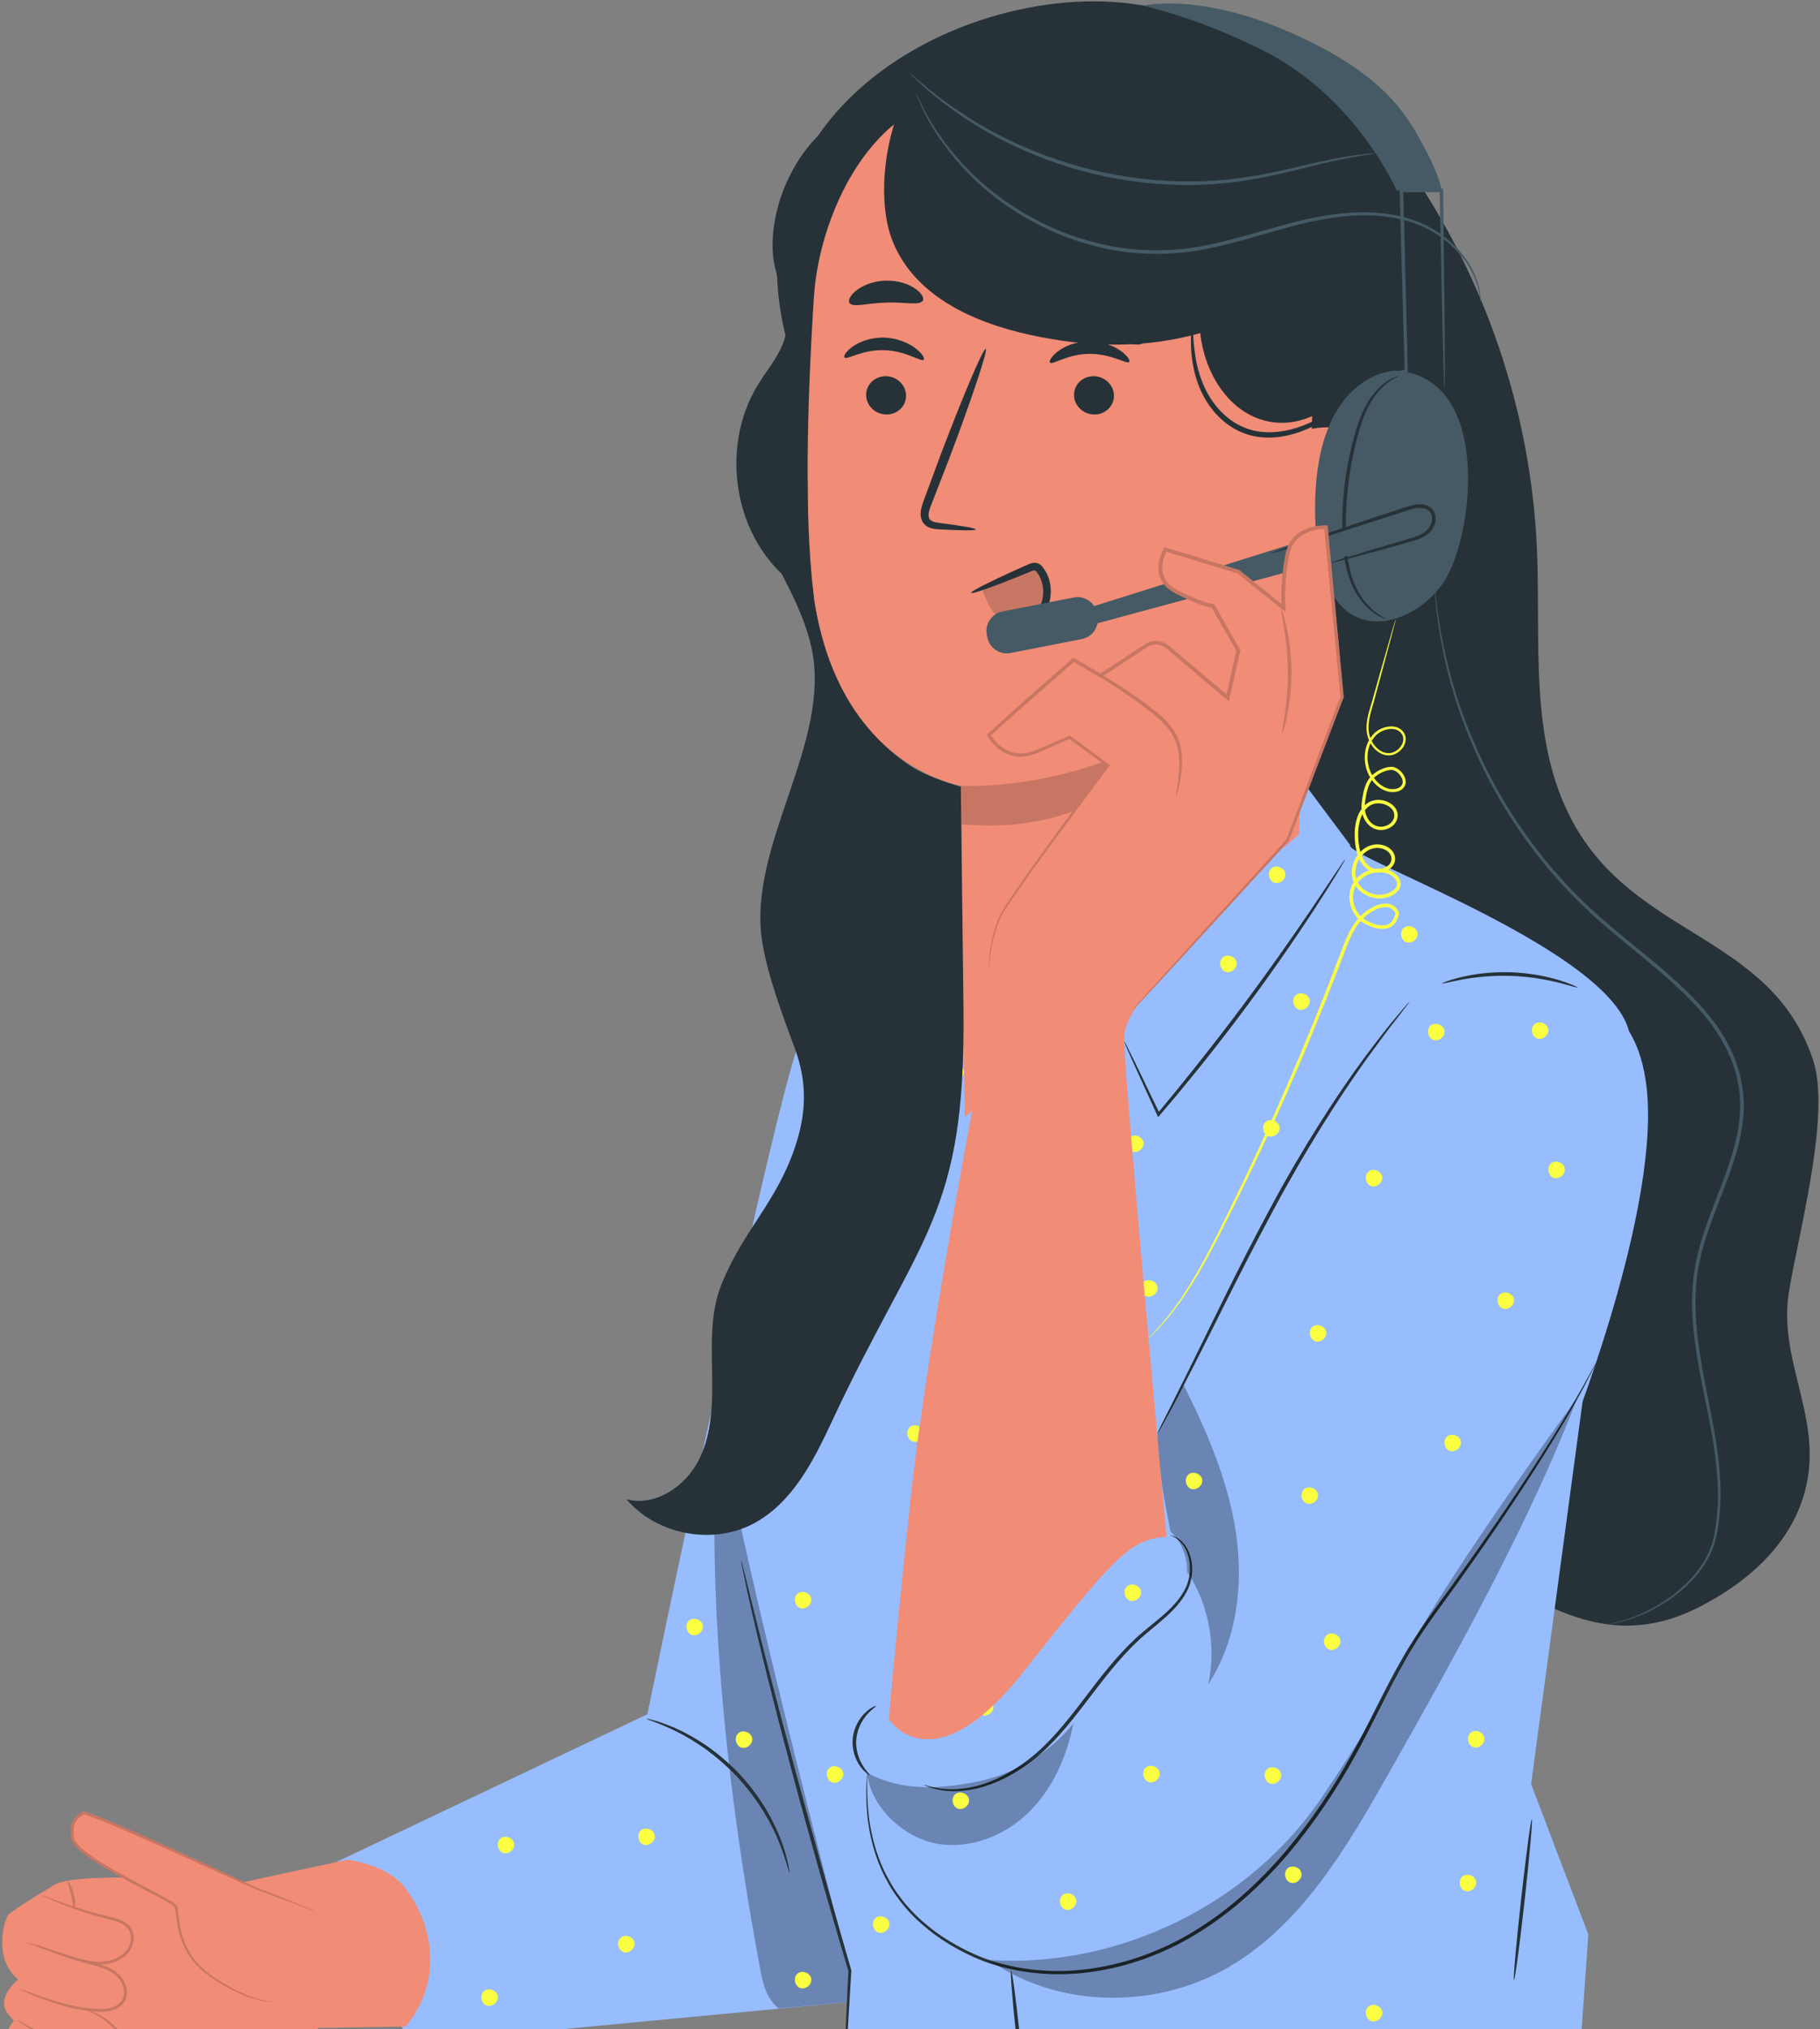<?xml version="1.0" encoding="UTF-8"?> <svg xmlns="http://www.w3.org/2000/svg" width="367" height="409" viewBox="0 0 367 409" fill="none"><rect x="0" y="0" width="367" height="409" fill="#808080" stroke="none"/> <path d="M283.558 33.086C299.447 55.736 308.71 82.977 309.919 110.618C310.734 129.252 308.226 149.112 317.07 165.535C329.757 189.096 357.21 188.296 365.615 213.701C369.27 224.75 362.531 249.067 360.714 260.563C358.649 273.63 366.641 284.602 364.577 297.667C362.684 309.645 353.721 318.193 342.954 323.771C333.376 328.732 324.519 328.864 314.553 324.737C295.564 316.877 279.76 308.579 266.231 293.109C247.236 271.391 241.499 241.318 238.254 212.648C231.099 149.441 232.549 85.265 242.554 22.446" fill="#263238"></path> <path d="M324.168 327.408C324.168 327.408 324.374 327.343 324.78 327.255C325.185 327.159 325.797 327.065 326.575 326.829C328.137 326.416 330.429 325.671 333.136 324.206C335.826 322.751 339.011 320.608 341.802 317.257C343.181 315.587 344.443 313.586 345.19 311.249C345.903 308.909 346.225 306.279 346.374 303.55C346.644 298.058 345.806 292.048 344.558 285.697C343.336 279.341 341.679 272.554 341.279 265.209C341.089 261.549 341.247 257.744 342.072 253.975C342.853 250.196 344.217 246.506 345.634 242.796C347.059 239.087 348.561 235.339 349.648 231.413C350.676 227.494 351.308 223.335 350.619 219.225C350.022 215.112 348.335 211.263 346.074 207.9C343.815 204.518 341.009 201.601 338.128 198.898C332.339 193.495 326.075 189.034 320.722 184.024C309.923 174.078 302.65 162.76 298.054 152.728C295.763 147.694 294.005 142.992 292.835 138.755C292.163 136.661 291.779 134.648 291.298 132.829C290.938 130.986 290.609 129.3 290.312 127.78C289.866 124.72 289.541 122.344 289.453 120.717C289.393 119.932 289.345 119.322 289.31 118.873C289.282 118.457 289.286 118.243 289.286 118.243C289.286 118.243 289.332 118.453 289.384 118.866C289.436 119.312 289.507 119.921 289.599 120.702C289.734 122.321 290.104 124.686 290.592 127.729C290.907 129.241 291.256 130.917 291.639 132.75C292.139 134.557 292.539 136.558 293.229 138.637C294.431 142.844 296.215 147.513 298.524 152.508C303.156 162.463 310.43 173.678 321.179 183.527C326.501 188.487 332.776 192.938 338.617 198.373C341.523 201.094 344.369 204.043 346.678 207.492C348.988 210.921 350.728 214.88 351.343 219.117C352.051 223.354 351.398 227.626 350.351 231.601C349.246 235.584 347.731 239.352 346.305 243.051C344.886 246.751 343.529 250.407 342.757 254.118C341.941 257.817 341.775 261.555 341.955 265.174C342.329 272.435 343.955 279.205 345.155 285.581C346.381 291.953 347.198 298.017 346.892 303.574C346.721 306.345 346.386 308.975 345.634 311.392C344.845 313.796 343.537 315.828 342.119 317.516C339.248 320.901 336.006 323.024 333.271 324.456C330.519 325.893 328.196 326.599 326.613 326.969C325.025 327.349 324.168 327.408 324.168 327.408Z" fill="#455A64"></path> <path d="M63.306 377.473L130.542 345.538C130.542 345.538 156.729 218.395 161.679 208.847C166.63 199.298 187.327 191.049 187.327 191.049L183.859 363.215L177.717 402.929L82.892 411.913L63.306 377.473Z" fill="#97BDFF"></path> <path d="M5.919 407.592C5.548 407.578 3.677 408.75 5.245 411.7C6.813 414.653 18.195 424.415 21.545 421.015C24.897 417.614 19.779 413.464 19.779 413.464L5.919 407.592Z" fill="#FFBE9D"></path> <path d="M20.264 413.597C20.264 413.597 34.011 415.331 39.306 417.344C45.056 419.528 52.057 418.04 56.769 414.846C61.481 411.653 64.228 408.768 64.228 408.768L81.769 408.492C81.769 408.492 90.189 399.764 85.19 386.758C84.319 384.49 83.377 382.695 81.172 379.912C79.088 377.659 75.799 375.832 70.113 374.85L49.275 379.35C49.275 379.35 16.989 377.043 11.252 379.757C11.252 379.757 4.039 384.036 1.805 385.829C0.965 386.504 -1.592 394.72 3.659 398.991C3.659 398.991 -0.913 402.627 1.565 405.887L2.751 407.335C2.751 407.335 -0.323 411.314 1.255 413.045C2.833 414.777 16.647 422.874 21.588 420.943C26.528 419.013 22.439 414.435 20.264 413.597Z" fill="#F18C76"></path> <path d="M7.114 391.892C7.131 391.854 7.733 392.086 8.822 392.501C9.911 392.916 11.491 393.504 13.474 394.135C14.464 394.45 15.557 394.772 16.74 395.083C17.917 395.406 19.204 395.658 20.538 396.091C21.857 396.529 23.28 397.15 24.324 398.375C25.313 399.554 25.985 401.315 25.335 402.986C25.019 403.805 24.355 404.43 23.63 404.818C22.893 405.199 22.102 405.379 21.334 405.458C19.786 405.606 18.33 405.409 16.953 405.227C14.198 404.807 11.798 404.069 9.828 403.371C7.854 402.673 6.297 402.013 5.223 401.555C4.151 401.093 3.568 400.814 3.582 400.777C3.597 400.74 4.208 400.948 5.305 401.348C6.404 401.741 7.98 402.342 9.958 402.987C11.933 403.631 14.32 404.321 17.028 404.705C18.379 404.871 19.826 405.048 21.274 404.901C21.995 404.824 22.718 404.65 23.363 404.317C23.992 403.975 24.544 403.449 24.804 402.771C25.352 401.404 24.79 399.808 23.894 398.739C22.979 397.647 21.641 397.028 20.371 396.597C19.085 396.164 17.797 395.89 16.614 395.546C15.428 395.212 14.335 394.865 13.346 394.523C11.368 393.839 9.803 393.189 8.737 392.71C7.67 392.229 7.099 391.927 7.114 391.892Z" fill="#C87664"></path> <path d="M8.351 381.952C8.368 381.914 8.968 382.148 10.05 382.569C11.133 382.985 12.7 383.587 14.668 384.243C16.633 384.9 18.998 385.61 21.66 386.248C22.973 386.584 24.489 386.853 25.738 387.897C26.349 388.413 26.812 389.172 26.934 390.006C27.066 390.835 26.917 391.691 26.578 392.458C25.887 394.027 24.433 395.031 22.98 395.52C21.509 396.025 19.979 396.058 18.598 395.868C15.815 395.45 13.526 394.453 11.55 393.828C9.66 393.167 8.095 392.619 6.904 392.201C5.811 391.805 5.213 391.568 5.226 391.53C5.238 391.492 5.86 391.658 6.974 391.988C8.179 392.361 9.764 392.85 11.678 393.441C13.669 394.02 15.99 394.974 18.665 395.342C19.997 395.512 21.431 395.464 22.798 394.988C24.146 394.528 25.452 393.6 26.054 392.225C26.688 390.87 26.479 389.204 25.369 388.319C24.3 387.402 22.849 387.1 21.536 386.759C18.861 386.088 16.495 385.333 14.536 384.624C12.576 383.917 11.025 383.254 9.964 382.773C8.905 382.29 8.336 381.986 8.351 381.952Z" fill="#C87664"></path> <path d="M14.977 384.793C14.81 384.791 14.719 383.527 14.352 382.03C13.998 380.529 13.505 379.362 13.653 379.285C13.782 379.208 14.534 380.313 14.911 381.895C15.295 383.475 15.127 384.802 14.977 384.793Z" fill="#C87664"></path> <path d="M63.494 385.204L51.237 380.481C51.237 380.481 17.203 364.597 16.628 365.457C16.053 366.318 14.208 366.224 14.611 370.374C15.015 374.522 34.849 382.888 35.475 384.327C36.103 385.766 35.056 393.034 42.381 398.239C49.706 403.445 54.992 403.557 54.992 403.557" fill="#F18C76"></path> <path d="M54.992 403.557C54.992 403.567 54.893 403.574 54.701 403.567C54.509 403.559 54.223 403.538 53.853 403.484C53.112 403.381 52.025 403.159 50.67 402.721C49.315 402.285 47.698 401.618 45.92 400.653C44.16 399.666 42.16 398.494 40.277 396.74C38.391 395.005 36.848 392.503 36.099 389.574C35.705 388.12 35.566 386.538 35.374 384.998C35.35 384.802 35.307 384.628 35.254 384.472C35.213 384.365 35.087 384.267 34.933 384.144C34.629 383.915 34.283 383.707 33.938 383.499C33.242 383.089 32.516 382.696 31.779 382.301C28.827 380.729 25.686 379.139 22.516 377.318C20.932 376.407 19.339 375.44 17.791 374.337C17.023 373.777 16.263 373.186 15.572 372.487C15.224 372.142 14.907 371.748 14.638 371.304C14.52 371.066 14.4 370.828 14.355 370.539C14.295 370.263 14.309 370.039 14.282 369.785C14.243 368.807 14.275 367.756 14.807 366.825C15.068 366.36 15.504 366.011 15.889 365.74C16.082 365.603 16.255 365.474 16.359 365.334C16.395 365.299 16.331 365.347 16.476 365.216C16.635 365.12 16.663 365.152 16.716 365.141C16.836 365.132 16.874 365.153 16.955 365.159C17.086 365.184 17.209 365.212 17.327 365.246C19.171 365.813 20.858 366.556 22.551 367.251C25.915 368.669 29.128 370.102 32.185 371.475C38.297 374.228 43.77 376.768 48.358 378.919C49.507 379.446 50.593 379.996 51.631 380.436C52.69 380.852 53.692 381.246 54.629 381.616C56.489 382.353 58.096 382.989 59.427 383.517C60.707 384.036 61.718 384.444 62.45 384.741C62.768 384.875 63.025 384.984 63.232 385.073C63.407 385.151 63.496 385.195 63.491 385.204C63.487 385.214 63.393 385.188 63.211 385.127C62.998 385.053 62.735 384.962 62.41 384.848C61.667 384.577 60.643 384.201 59.344 383.725C58.002 383.222 56.381 382.615 54.506 381.913C53.562 381.557 52.554 381.176 51.488 380.774C50.421 380.337 49.346 379.807 48.187 379.289C43.558 377.197 38.064 374.714 31.968 371.958C28.907 370.599 25.691 369.179 22.333 367.771C20.654 367.084 18.934 366.336 17.177 365.798C17.067 365.767 16.961 365.743 16.86 365.724C16.825 365.721 16.747 365.705 16.75 365.712C16.742 365.693 16.751 365.754 16.733 365.667C16.695 365.561 16.74 365.576 16.71 365.527C16.702 365.511 16.688 365.497 16.671 365.487C17.056 365.747 16.768 365.572 16.85 365.635L16.815 365.679C16.635 365.918 16.413 366.068 16.224 366.205C15.839 366.479 15.512 366.745 15.301 367.119C14.871 367.862 14.812 368.828 14.857 369.759C14.886 370.262 14.908 370.647 15.14 371.024C15.368 371.399 15.654 371.761 15.983 372.086C16.633 372.744 17.374 373.324 18.125 373.874C19.643 374.958 21.223 375.921 22.797 376.83C25.945 378.649 29.076 380.246 32.03 381.835C32.768 382.235 33.495 382.632 34.203 383.054C34.556 383.268 34.905 383.478 35.244 383.736C35.398 383.861 35.614 384.015 35.724 384.28C35.801 384.502 35.848 384.715 35.872 384.914C36.062 386.521 36.183 388.023 36.558 389.454C37.269 392.305 38.735 394.733 40.557 396.445C42.367 398.169 44.347 399.369 46.073 400.368C47.819 401.351 49.409 402.041 50.74 402.506C52.071 402.974 53.142 403.228 53.87 403.368C54.234 403.44 54.516 403.479 54.704 403.507C54.896 403.535 54.994 403.547 54.992 403.557Z" fill="#C87664"></path> <path d="M17.459 405.157C17.468 405.125 17.945 405.217 18.762 405.537C19.574 405.855 20.729 406.42 21.97 407.392C22.584 407.886 23.234 408.451 23.825 409.191C24.388 409.917 24.963 410.895 24.814 412.056C24.667 413.225 23.667 414.148 22.546 414.508C21.387 414.898 20.132 414.714 18.98 414.396C14.42 413.007 10.45 411.332 7.696 409.866C6.32 409.135 5.244 408.476 4.522 407.99C3.799 407.505 3.421 407.206 3.442 407.176C3.466 407.14 3.883 407.377 4.639 407.8C5.392 408.226 6.491 408.827 7.879 409.505C10.649 410.864 14.631 412.474 19.131 413.843C20.238 414.151 21.384 414.304 22.368 413.974C23.353 413.662 24.166 412.895 24.29 411.98C24.43 411.063 23.965 410.173 23.447 409.481C22.914 408.78 22.29 408.203 21.714 407.706C19.339 405.747 17.402 405.266 17.459 405.157Z" fill="#C87664"></path> <g opacity="0.3"> <path d="M177.235 402.972C166.222 365.83 156.51 317.99 145.499 280.848C141.473 315.14 146.512 360.408 152.824 394.352C153.564 398.33 153.903 402.229 156.988 404.846L177.235 402.972Z" fill="black"></path> </g> <path d="M159.2 377.473C159.053 377.508 158.588 375.049 157.094 371.341C156.363 369.481 155.294 367.352 153.935 365.092C152.532 362.86 150.816 360.514 148.759 358.271C146.674 356.052 144.462 354.166 142.339 352.602C140.187 351.081 138.142 349.856 136.341 348.989C132.755 347.225 130.336 346.579 130.382 346.435C130.396 346.387 131 346.531 132.088 346.838C132.634 346.983 133.297 347.183 134.041 347.484C134.788 347.777 135.66 348.066 136.563 348.524C138.415 349.342 140.519 350.539 142.728 352.056C144.906 353.614 147.172 355.518 149.292 357.775C151.385 360.056 153.115 362.456 154.508 364.744C155.857 367.059 156.894 369.246 157.572 371.154C157.962 372.089 158.186 372.98 158.421 373.746C158.666 374.511 158.818 375.187 158.92 375.743C159.15 376.85 159.249 377.463 159.2 377.473Z" fill="#263238"></path> <path d="M180.201 189.317C180.201 189.317 144.981 267.99 144.981 282.434C144.981 296.878 171.37 397.234 171.37 397.234C171.119 401.216 170.094 421.219 170.094 421.219L318.035 421.727L320.288 389.926L308.74 359.62L320.277 273.95C320.277 273.95 328.042 224.209 328.733 210.299C329.597 192.891 270.636 172.717 272.243 170.307L262.062 156.679L203.728 204.041L192.204 170.753L178.394 183.805L180.201 189.317Z" fill="#97BDFF"></path> <path d="M277.081 210.244C261.071 237.337 231.764 286.71 231.764 286.71L179.251 346.584C179.251 346.584 175.816 377.012 182.687 386.336C189.558 395.661 201.337 402.041 201.337 402.041C201.337 402.041 215.201 402.041 232.808 387.318C250.414 372.596 299.001 311.739 299.001 311.739L315.687 291.618C315.687 291.618 335.576 242.744 331.864 217.869C330.432 208.278 326.351 204.289 320.9 199.891C307.21 188.845 286.03 195.101 277.081 210.244Z" fill="#97BDFF"></path> <path d="M321.853 274.633C321.864 274.638 321.782 274.826 321.611 275.188C321.42 275.577 321.162 276.107 320.833 276.783C320.137 278.179 319.068 280.219 317.608 282.798C314.71 287.97 310.207 295.275 304.313 304.081C301.364 308.482 298.063 313.255 294.445 318.327C290.861 323.429 286.691 328.625 283.299 334.734C279.818 340.787 276.828 347.515 273.109 354.19C269.392 360.86 265.005 367.486 259.764 373.679C254.51 379.853 248.569 385.239 242.074 389.315C235.602 393.423 228.542 396.081 221.594 397.245C214.644 398.446 207.796 398.055 201.749 396.405C198.712 395.607 195.91 394.384 193.357 393.001C190.795 391.63 188.465 390.06 186.443 388.32C184.4 386.61 182.642 384.749 181.228 382.806C179.758 380.902 178.681 378.891 177.78 376.98C176.055 373.104 175.33 369.492 174.957 366.553C174.658 363.595 174.642 361.286 174.717 359.728C174.761 358.976 174.794 358.389 174.82 357.956C174.846 357.556 174.867 357.353 174.88 357.353C174.892 357.355 174.897 357.559 174.894 357.959C174.887 358.392 174.877 358.979 174.864 359.731C174.836 361.286 174.899 363.585 175.238 366.518C175.652 369.432 176.413 373.001 178.15 376.81C179.058 378.689 180.135 380.661 181.598 382.525C183.005 384.429 184.751 386.25 186.774 387.924C188.776 389.626 191.085 391.162 193.624 392.504C196.153 393.857 198.91 395.046 201.907 395.819C207.87 397.419 214.622 397.783 221.48 396.58C228.339 395.41 235.296 392.777 241.691 388.707C248.109 384.668 253.991 379.331 259.206 373.202C264.408 367.056 268.778 360.468 272.483 353.839C276.19 347.205 279.195 340.48 282.715 334.398C286.152 328.251 290.362 323.039 293.952 317.973C297.588 312.922 300.91 308.169 303.884 303.791C309.828 295.031 314.391 287.776 317.36 282.657C318.856 280.103 319.963 278.088 320.702 276.716C321.059 276.053 321.338 275.536 321.542 275.155C321.737 274.804 321.842 274.627 321.853 274.633Z" fill="#263238"></path> <path d="M176.623 343.883C176.686 343.988 175.876 344.447 174.912 345.521C173.951 346.573 172.882 348.351 172.676 350.519C172.48 352.688 173.205 354.633 173.958 355.843C174.709 357.076 175.421 357.674 175.341 357.765C175.299 357.831 174.445 357.365 173.529 356.129C172.618 354.923 171.734 352.836 171.95 350.452C172.176 348.068 173.428 346.18 174.544 345.161C175.67 344.112 176.593 343.812 176.623 343.883Z" fill="#263238"></path> <path d="M186.281 359.778C186.29 359.755 186.573 359.822 187.103 359.968C187.369 360.036 187.69 360.146 188.08 360.235C188.487 360.309 188.94 360.392 189.439 360.485C191.483 360.818 194.553 360.779 198.099 359.679C201.624 358.55 205.571 356.379 209.247 353.126C212.929 349.874 216.239 345.536 219.697 341C223.142 336.452 226.621 332.171 230.463 328.966C232.367 327.366 234.239 325.949 235.795 324.425C237.352 322.914 238.6 321.276 239.299 319.598C240.615 316.146 239.731 312.906 238.491 311.33C237.196 309.699 235.893 309.538 235.959 309.439C235.965 309.416 236.246 309.488 236.775 309.673C237.273 309.912 238.026 310.318 238.712 311.152C240.084 312.761 241.103 316.112 239.78 319.783C239.068 321.582 237.797 323.284 236.22 324.853C234.645 326.431 232.77 327.878 230.898 329.476C227.142 332.659 223.722 336.893 220.277 341.441C216.819 345.975 213.472 350.338 209.692 353.629C205.924 356.912 201.873 359.081 198.25 360.169C194.604 361.231 191.456 361.188 189.391 360.762C188.889 360.644 188.435 360.539 188.025 360.443C187.635 360.329 187.317 360.196 187.057 360.105C186.537 359.914 186.271 359.802 186.281 359.778Z" fill="#263238"></path> <path d="M284.206 201.924C284.225 201.941 284.022 202.231 283.619 202.77C283.165 203.36 282.568 204.136 281.824 205.103C280.227 207.097 278.027 210.069 275.348 213.765C270.041 221.193 263.229 231.832 256.662 244.126C250.057 256.403 244.586 267.791 240.402 275.923C238.321 279.995 236.611 283.276 235.376 285.516C234.785 286.585 234.311 287.441 233.95 288.093C233.616 288.678 233.432 288.98 233.409 288.967C233.387 288.956 233.53 288.631 233.82 288.024C234.15 287.357 234.583 286.48 235.124 285.386C236.298 283.024 237.933 279.731 239.94 275.693C244.003 267.508 249.401 256.082 256.019 243.782C262.598 231.465 269.503 220.832 274.929 213.464C277.667 209.797 279.934 206.869 281.601 204.927C282.39 203.994 283.022 203.247 283.504 202.678C283.945 202.168 284.186 201.907 284.206 201.924Z" fill="#263238"></path> <g opacity="0.3"> <path d="M174.881 357.353C181.713 361.056 189.21 360.662 196.835 359.166C204.46 357.67 211.52 353.445 216.443 347.433C215.118 354.09 212.267 360.597 207.409 365.339C202.553 370.081 195.522 372.839 188.846 371.618C182.171 370.395 175.433 364.119 174.881 357.353Z" fill="black"></path> </g> <g opacity="0.3"> <path d="M239.477 316.923C243.773 323.504 245.307 331.828 243.638 339.508C249.424 330.648 250.783 319.434 249.226 308.969C247.669 298.504 243.419 288.635 238.681 279.174C238.681 279.174 233.457 287.993 233.409 288.967C233.157 294.059 235.032 303.649 236.015 308.653C238.645 311.131 239.889 314.995 239.2 318.543" fill="black"></path> </g> <g opacity="0.3"> <path d="M198.034 394.009C211.958 404.862 232.619 405.374 247.854 396.455C262.527 387.866 271.558 372.404 279.944 357.614C292.923 334.72 308.761 306.408 318.034 281.778C318.034 281.778 292.041 317.243 284.206 332.529C278.295 344.061 273.759 351.662 266.479 362.385C251.852 383.928 225.364 396.829 199.385 395.067" fill="black"></path> </g> <path d="M170.092 421.218C170.077 421.217 170.07 421.068 170.07 420.778C170.077 420.436 170.084 420.016 170.094 419.502C170.137 418.311 170.196 416.686 170.27 414.647C170.465 410.385 170.74 404.408 171.069 397.22L171.082 397.32C168.564 388.916 165.62 378.721 162.577 367.707C158.539 353.111 155.132 339.828 152.839 330.172C151.696 325.344 150.804 321.428 150.244 318.71C149.978 317.404 149.767 316.362 149.607 315.578C149.47 314.861 149.408 314.481 149.433 314.476C149.457 314.47 149.566 314.839 149.75 315.546C149.943 316.321 150.2 317.352 150.521 318.645C151.204 321.411 152.163 325.288 153.34 330.047C155.759 339.666 159.242 352.92 163.279 367.511C166.322 378.52 169.219 388.725 171.659 397.146L171.674 397.198L171.671 397.245C171.236 404.43 170.874 410.404 170.615 414.664C170.472 416.698 170.359 418.322 170.275 419.51C170.23 420.023 170.192 420.442 170.162 420.782C170.132 421.072 170.108 421.219 170.092 421.218Z" fill="#263238"></path> <path d="M318.097 199.051C318.055 199.163 316.584 198.641 314.153 198.039C311.725 197.432 308.31 196.823 304.496 196.704C300.681 196.594 297.236 196.999 294.776 197.459C292.313 197.914 290.815 198.347 290.778 198.232C290.763 198.185 291.123 198.029 291.789 197.788C292.453 197.539 293.436 197.249 294.669 196.955C297.132 196.359 300.635 195.863 304.517 195.974C308.398 196.096 311.865 196.799 314.287 197.54C315.501 197.909 316.466 198.258 317.113 198.545C317.765 198.826 318.115 199.003 318.097 199.051Z" fill="#263238"></path> <path d="M271.234 173.219C271.255 173.231 271.127 173.482 270.86 173.946C270.546 174.474 270.153 175.139 269.668 175.955C268.616 177.689 267.055 180.175 265.079 183.218C261.116 189.292 255.445 197.567 248.738 206.376C243.341 213.476 238.115 219.847 233.834 224.839L233.534 225.189L233.345 224.773C231.31 220.312 229.626 216.618 228.404 213.937C227.861 212.699 227.421 211.698 227.08 210.926C226.785 210.23 226.642 209.856 226.668 209.843C226.695 209.831 226.893 210.179 227.239 210.852C227.616 211.607 228.103 212.585 228.707 213.796C229.985 216.448 231.747 220.106 233.877 224.524L233.388 224.459C237.596 219.416 242.773 213.024 248.16 205.934C254.856 197.139 260.582 188.926 264.652 182.932C266.628 179.984 268.247 177.569 269.43 175.802C269.961 175.016 270.394 174.376 270.737 173.867C271.042 173.429 271.213 173.205 271.234 173.219Z" fill="#263238"></path> <path d="M305.291 399.139C305.091 399.117 305.732 391.845 306.724 382.898C307.716 373.948 308.683 366.712 308.883 366.735C309.084 366.757 308.442 374.027 307.449 382.978C306.458 391.925 305.491 399.162 305.291 399.139Z" fill="#263238"></path> <path d="M203.885 397.234C204.086 397.213 204.832 402.679 205.554 409.44C206.275 416.205 206.699 421.704 206.498 421.725C206.298 421.746 205.551 416.282 204.83 409.517C204.107 402.756 203.685 397.255 203.885 397.234Z" fill="#263238"></path> <path d="M278.718 237.208C278.534 236.049 276.93 235.413 276.001 236.129L275.907 236.208C275.033 236.989 275.365 238.682 276.469 239.076C277.574 239.468 278.901 238.365 278.718 237.208Z" fill="#FBFF42"></path> <path d="M264.108 201.599C263.925 200.44 262.321 199.804 261.392 200.52L261.298 200.599C260.424 201.381 260.756 203.073 261.86 203.467C262.965 203.859 264.292 202.758 264.108 201.599Z" fill="#FBFF42"></path> <path d="M230.582 230.271C230.398 229.113 228.794 228.476 227.865 229.192L227.771 229.271C226.897 230.053 227.229 231.745 228.333 232.139C229.437 232.533 230.765 231.43 230.582 230.271Z" fill="#FBFF42"></path> <path d="M194.338 215.874C194.155 214.715 192.55 214.079 191.621 214.795L191.528 214.873C190.653 215.655 190.985 217.347 192.089 217.741C193.193 218.135 194.522 217.031 194.338 215.874Z" fill="#FBFF42"></path> <path d="M187.925 201.68C187.742 200.522 186.138 199.886 185.209 200.602L185.115 200.68C184.24 201.462 184.573 203.154 185.677 203.548C186.782 203.942 188.11 202.839 187.925 201.68Z" fill="#FBFF42"></path> <path d="M190.709 185.28C190.526 184.122 188.922 183.486 187.993 184.202L187.899 184.28C187.025 185.062 187.357 186.754 188.461 187.148C189.566 187.54 190.894 186.438 190.709 185.28Z" fill="#FBFF42"></path> <path d="M170.639 207.838C170.455 206.68 168.851 206.044 167.922 206.76L167.828 206.838C166.954 207.62 167.286 209.312 168.39 209.706C169.494 210.098 170.822 208.996 170.639 207.838Z" fill="#FBFF42"></path> <path d="M217.133 214.343C216.949 213.185 215.345 212.548 214.416 213.264L214.322 213.343C213.448 214.125 213.78 215.817 214.884 216.211C215.989 216.603 217.318 215.501 217.133 214.343Z" fill="#FBFF42"></path> <path d="M177.769 243.579C177.585 242.42 175.981 241.784 175.052 242.5L174.958 242.578C174.084 243.36 174.416 245.053 175.52 245.446C176.625 245.839 177.952 244.736 177.769 243.579Z" fill="#FBFF42"></path> <path d="M141.736 327.674C141.552 326.515 139.948 325.879 139.019 326.595L138.925 326.673C138.051 327.455 138.383 329.148 139.487 329.541C140.592 329.934 141.919 328.831 141.736 327.674Z" fill="#FBFF42"></path> <path d="M154.592 279.173C154.408 278.015 152.804 277.379 151.875 278.094L151.781 278.173C150.907 278.955 151.239 280.647 152.343 281.041C153.449 281.433 154.775 280.331 154.592 279.173Z" fill="#FBFF42"></path> <path d="M249.359 194.007C249.176 192.848 247.571 192.212 246.642 192.928L246.549 193.006C245.674 193.788 246.006 195.481 247.11 195.874C248.216 196.268 249.543 195.165 249.359 194.007Z" fill="#FBFF42"></path> <path d="M294.588 290.582C294.404 289.424 292.8 288.788 291.871 289.504L291.777 289.582C290.903 290.364 291.235 292.056 292.339 292.45C293.443 292.842 294.772 291.74 294.588 290.582Z" fill="#FBFF42"></path> <path d="M312.211 207.472C312.027 206.314 310.423 205.678 309.494 206.394L309.4 206.472C308.526 207.254 308.858 208.946 309.962 209.34C311.068 209.734 312.394 208.631 312.211 207.472Z" fill="#FBFF42"></path> <path d="M305.291 261.899C305.107 260.741 303.503 260.105 302.574 260.821L302.48 260.899C301.606 261.681 301.938 263.373 303.042 263.767C304.148 264.159 305.476 263.057 305.291 261.899Z" fill="#FBFF42"></path> <path d="M265.772 301.198C265.588 300.04 263.984 299.404 263.055 300.12L262.961 300.198C262.087 300.98 262.419 302.672 263.523 303.066C264.627 303.458 265.955 302.357 265.772 301.198Z" fill="#FBFF42"></path> <path d="M267.435 268.485C267.251 267.326 265.647 266.69 264.718 267.406L264.624 267.484C263.75 268.266 264.082 269.959 265.186 270.352C266.29 270.745 267.618 269.643 267.435 268.485Z" fill="#FBFF42"></path> <path d="M291.279 207.757C291.095 206.598 289.491 205.962 288.562 206.678L288.468 206.756C287.594 207.538 287.926 209.231 289.03 209.624C290.135 210.017 291.462 208.914 291.279 207.757Z" fill="#FBFF42"></path> <path d="M259.181 176.06C258.997 174.901 257.393 174.265 256.464 174.981L256.37 175.059C255.496 175.841 255.828 177.534 256.932 177.927C258.038 178.32 259.364 177.217 259.181 176.06Z" fill="#FBFF42"></path> <path d="M258.017 227.155C257.833 225.996 256.229 225.36 255.3 226.076L255.206 226.155C254.332 226.936 254.664 228.629 255.768 229.023C256.872 229.416 258.2 228.314 258.017 227.155Z" fill="#FBFF42"></path> <path d="M217.039 383.027C216.855 381.868 215.251 381.232 214.322 381.948L214.228 382.026C213.354 382.808 213.686 384.501 214.79 384.894C215.895 385.288 217.224 384.186 217.039 383.027Z" fill="#FBFF42"></path> <path d="M170.035 357.395C169.851 356.237 168.247 355.6 167.318 356.316L167.224 356.395C166.35 357.177 166.682 358.869 167.786 359.263C168.892 359.657 170.22 358.554 170.035 357.395Z" fill="#FBFF42"></path> <path d="M132.029 369.959C131.845 368.8 130.241 368.164 129.312 368.88L129.218 368.959C128.344 369.74 128.676 371.433 129.78 371.827C130.885 372.219 132.212 371.116 132.029 369.959Z" fill="#FBFF42"></path> <path d="M127.961 391.604C127.778 390.446 126.174 389.81 125.245 390.526L125.151 390.604C124.276 391.386 124.609 393.078 125.713 393.472C126.818 393.866 128.145 392.763 127.961 391.604Z" fill="#FBFF42"></path> <path d="M163.595 398.856C163.412 397.698 161.808 397.062 160.879 397.778L160.785 397.856C159.91 398.638 160.242 400.33 161.347 400.724C162.451 401.116 163.779 400.014 163.595 398.856Z" fill="#FBFF42"></path> <path d="M151.679 350.38C151.496 349.221 149.891 348.585 148.962 349.301L148.868 349.379C147.994 350.161 148.326 351.854 149.43 352.248C150.536 352.641 151.864 351.539 151.679 350.38Z" fill="#FBFF42"></path> <path d="M195.399 362.698C195.215 361.54 193.611 360.903 192.682 361.619L192.588 361.698C191.714 362.48 192.046 364.172 193.15 364.566C194.254 364.96 195.582 363.856 195.399 362.698Z" fill="#FBFF42"></path> <path d="M299.322 350.299C299.139 349.14 297.534 348.504 296.606 349.22L296.512 349.298C295.637 350.08 295.969 351.773 297.073 352.166C298.178 352.56 299.506 351.458 299.322 350.299Z" fill="#FBFF42"></path> <path d="M262.445 377.616C262.262 376.457 260.658 375.821 259.729 376.537L259.635 376.615C258.761 377.397 259.093 379.09 260.197 379.483C261.302 379.877 262.629 378.773 262.445 377.616Z" fill="#FBFF42"></path> <path d="M278.734 405.51C278.551 404.352 276.947 403.715 276.018 404.431L275.924 404.51C275.05 405.292 275.382 406.984 276.486 407.378C277.591 407.772 278.918 406.669 278.734 405.51Z" fill="#FBFF42"></path> <path d="M233.409 259.429C233.226 258.27 231.621 257.634 230.692 258.35L230.599 258.429C229.724 259.211 230.056 260.903 231.16 261.297C232.266 261.691 233.593 260.588 233.409 259.429Z" fill="#FBFF42"></path> <path d="M270.292 330.641C270.108 329.483 268.504 328.847 267.575 329.562L267.481 329.641C266.607 330.423 266.939 332.115 268.043 332.509C269.148 332.903 270.475 331.8 270.292 330.641Z" fill="#FBFF42"></path> <path d="M258.33 357.617C258.147 356.458 256.543 355.822 255.614 356.538L255.52 356.616C254.645 357.398 254.978 359.091 256.082 359.484C257.187 359.877 258.515 358.774 258.33 357.617Z" fill="#FBFF42"></path> <path d="M297.659 379.28C297.476 378.122 295.871 377.485 294.942 378.201L294.849 378.28C293.974 379.062 294.306 380.754 295.41 381.148C296.514 381.542 297.843 380.439 297.659 379.28Z" fill="#FBFF42"></path> <path d="M190.044 410.558C189.86 409.399 188.256 408.763 187.327 409.479L187.233 409.558C186.359 410.34 186.691 412.032 187.795 412.426C188.901 412.819 190.227 411.717 190.044 410.558Z" fill="#FBFF42"></path> <path d="M100.37 402.376C100.186 401.217 98.582 400.581 97.653 401.297L97.559 401.376C96.685 402.157 97.017 403.85 98.121 404.244C99.226 404.637 100.555 403.533 100.37 402.376Z" fill="#FBFF42"></path> <path d="M179.338 387.648C179.155 386.489 177.55 385.853 176.621 386.569L176.528 386.647C175.653 387.429 175.985 389.122 177.089 389.515C178.195 389.909 179.523 388.806 179.338 387.648Z" fill="#FBFF42"></path> <path d="M103.696 371.624C103.512 370.465 101.908 369.829 100.979 370.545L100.885 370.623C100.011 371.405 100.343 373.097 101.447 373.491C102.552 373.884 103.879 372.781 103.696 371.624Z" fill="#FBFF42"></path> <path d="M230.083 320.768C229.899 319.609 228.295 318.973 227.366 319.689L227.272 319.767C226.398 320.549 226.73 322.242 227.834 322.635C228.94 323.029 230.267 321.927 230.083 320.768Z" fill="#FBFF42"></path> <path d="M203.633 243.579C203.45 242.42 201.845 241.784 200.916 242.5L200.823 242.578C199.948 243.36 200.28 245.053 201.384 245.446C202.49 245.839 203.817 244.736 203.633 243.579Z" fill="#FBFF42"></path> <path d="M197.024 310.517C196.841 309.359 195.236 308.723 194.307 309.438L194.213 309.517C193.339 310.299 193.671 311.991 194.775 312.385C195.881 312.779 197.209 311.676 197.024 310.517Z" fill="#FBFF42"></path> <path d="M186.262 288.683C186.079 287.524 184.474 286.888 183.545 287.604L183.452 287.682C182.577 288.464 182.909 290.157 184.013 290.55C185.119 290.944 186.447 289.842 186.262 288.683Z" fill="#FBFF42"></path> <path d="M233.853 357.314C233.67 356.155 232.065 355.519 231.137 356.235L231.043 356.314C230.168 357.095 230.5 358.788 231.604 359.182C232.71 359.575 234.037 358.473 233.853 357.314Z" fill="#FBFF42"></path> <path d="M200.307 343.848C200.123 342.689 198.519 342.053 197.59 342.769L197.496 342.848C196.622 343.63 196.954 345.322 198.058 345.716C199.162 346.108 200.49 345.005 200.307 343.848Z" fill="#FBFF42"></path> <path d="M214.667 269.933C214.483 268.775 212.879 268.139 211.95 268.854L211.856 268.933C210.982 269.715 211.314 271.407 212.418 271.801C213.523 272.193 214.85 271.091 214.667 269.933Z" fill="#FBFF42"></path> <path d="M163.595 322.27C163.412 321.111 161.808 320.475 160.879 321.191L160.785 321.269C159.91 322.051 160.242 323.744 161.347 324.137C162.451 324.531 163.779 323.428 163.595 322.27Z" fill="#FBFF42"></path> <path d="M242.424 298.248C242.24 297.089 240.636 296.453 239.707 297.169L239.615 297.248C238.74 298.029 239.072 299.722 240.176 300.116C241.281 300.509 242.609 299.405 242.424 298.248Z" fill="#FBFF42"></path> <path d="M315.537 235.542C315.354 234.383 313.749 233.747 312.82 234.463L312.726 234.542C311.852 235.323 312.184 237.016 313.288 237.41C314.392 237.803 315.721 236.701 315.537 235.542Z" fill="#FBFF42"></path> <path d="M285.851 188.06C285.667 186.902 284.063 186.265 283.134 186.981L283.04 187.06C282.166 187.842 282.498 189.534 283.602 189.928C284.708 190.322 286.036 189.219 285.851 188.06Z" fill="#FBFF42"></path> <path d="M228.316 194.007C228.133 192.848 226.528 192.212 225.599 192.928L225.505 193.006C224.631 193.788 224.963 195.481 226.067 195.874C227.171 196.268 228.5 195.165 228.316 194.007Z" fill="#FBFF42"></path> <path d="M169.633 23.568C158.596 30.59 154.193 45.304 156.297 54.001C157.358 58.384 159.347 62.794 158.479 67.219C157.729 71.043 154.98 74.101 152.922 77.41C146.061 88.447 147.275 103.893 155.779 113.72C164.282 123.547 179.391 126.97 191.301 121.766" fill="#263238"></path> <path d="M163.102 80.995C136.259 21.952 200.112 -7.71 234.955 2.131C267.699 11.38 281.666 27.676 287.054 49.576C292.444 71.487 292.186 95.216 283.601 116.083C279.366 126.372 271.742 136.827 260.69 138.111" fill="#263238"></path> <path d="M194.554 225.184C194.09 196.974 193.762 158.224 193.752 158.385C193.752 158.385 169.505 154.358 164.481 122.722C161.983 106.989 162.773 81.192 164.101 60.105C165.298 41.126 177.872 17.839 196.784 19.839L255.836 34.765C261.581 35.373 265.906 40.276 265.792 46.051L261.945 168.196" fill="#F18C76"></path> <path d="M174.66 79.427C174.559 81.556 176.279 83.396 178.502 83.542C180.718 83.687 182.601 82.083 182.701 79.955C182.8 77.827 181.081 75.984 178.864 75.838C176.642 75.691 174.759 77.297 174.66 79.427Z" fill="#263238"></path> <path d="M216.58 79.427C216.48 81.555 218.2 83.396 220.421 83.54C222.637 83.686 224.52 82.082 224.621 79.954C224.721 77.825 223.002 75.983 220.785 75.837C218.563 75.691 216.68 77.297 216.58 79.427Z" fill="#263238"></path> <path d="M170.293 72.055C170.777 72.602 173.926 70.43 178.289 70.587C182.649 70.681 185.777 73.032 186.269 72.513C186.509 72.285 186.028 71.313 184.668 70.251C183.33 69.194 181.021 68.133 178.303 68.054C175.585 67.978 173.264 68.903 171.916 69.883C170.539 70.87 170.053 71.81 170.293 72.055Z" fill="#263238"></path> <path d="M211.727 73.099C212.234 73.626 215.301 71.338 219.664 71.331C224.024 71.26 227.24 73.492 227.711 72.955C227.942 72.717 227.43 71.764 226.025 70.755C224.648 69.749 222.301 68.775 219.582 68.799C216.862 68.827 214.578 69.839 213.268 70.869C211.933 71.904 211.48 72.862 211.727 73.099Z" fill="#263238"></path> <path d="M196.769 106.72C196.789 106.472 194.075 106.004 189.678 105.441C188.563 105.326 187.508 105.104 187.32 104.344C187.058 103.538 187.523 102.336 188.064 101.038C189.112 98.341 190.209 95.513 191.361 92.549C195.94 80.462 199.253 70.523 198.766 70.343C198.278 70.164 194.169 79.815 189.591 91.902C188.49 94.882 187.435 97.724 186.433 100.442C186.011 101.708 185.286 103.146 185.854 104.817C186.154 105.651 186.973 106.255 187.688 106.448C188.403 106.665 189.031 106.678 189.583 106.711C194.006 106.948 196.752 106.968 196.769 106.72Z" fill="#263238"></path> <path d="M193.753 158.385C193.753 158.385 215.037 159.757 236.123 147.083C236.123 147.083 225.417 169.093 193.753 166.132V158.385Z" fill="#C87664"></path> <path d="M210.65 66.89C211.08 68.076 215.44 67.513 220.561 68.131C225.697 68.645 229.826 70.144 230.506 69.08C230.81 68.57 230.09 67.454 228.42 66.304C226.765 65.157 224.123 64.067 221.047 63.723C217.972 63.387 215.156 63.876 213.291 64.634C211.412 65.393 210.465 66.326 210.65 66.89Z" fill="#263238"></path> <path d="M171.301 61.083C172.071 62.075 175.077 61.046 178.695 60.998C182.31 60.823 185.374 61.663 186.08 60.627C186.39 60.122 185.906 59.13 184.568 58.191C183.25 57.256 181.045 56.492 178.558 56.566C176.073 56.645 173.92 57.544 172.662 58.56C171.384 59.579 170.964 60.6 171.301 61.083Z" fill="#263238"></path> <path d="M260.366 87.702C260.83 87.478 277.3 80.193 277.493 99.135C277.686 118.076 258.63 114.363 258.591 113.819C258.553 113.276 260.366 87.702 260.366 87.702Z" fill="#F18C76"></path> <path d="M264.305 106.584C264.387 106.523 264.637 106.811 265.197 107.062C265.744 107.304 266.681 107.468 267.665 107.087C269.658 106.332 271.31 103.137 271.368 99.723C271.398 97.998 271.02 96.36 270.395 95.008C269.803 93.628 268.896 92.67 267.887 92.5C266.883 92.279 266.175 92.89 265.95 93.425C265.702 93.957 265.826 94.334 265.725 94.368C265.672 94.416 265.316 94.056 265.461 93.271C265.535 92.894 265.752 92.444 266.193 92.076C266.645 91.702 267.311 91.507 268.013 91.576C269.475 91.661 270.803 92.992 271.49 94.477C272.257 95.968 272.722 97.809 272.687 99.745C272.605 103.563 270.688 107.154 267.957 107.974C266.629 108.334 265.512 107.945 264.934 107.503C264.344 107.041 264.24 106.619 264.305 106.584Z" fill="#EB996E"></path> <path d="M190.477 10.497C179.939 15.943 175.601 37.502 179.962 48.532C184.322 59.563 196.071 64.952 207.658 67.49C219.245 70.029 230.605 70.329 242.033 67.15C242.829 74.835 247.434 82.723 254.891 84.751C264.761 87.435 274.711 78.395 276.907 68.406C279.104 58.414 275.812 48.125 272.56 38.426" fill="#263238"></path> <path d="M274.049 79.226C274.094 79.285 273.576 79.777 272.589 80.606C271.599 81.432 270.147 82.609 268.221 83.902C266.294 85.177 263.859 86.597 260.857 87.465C257.893 88.322 254.263 88.633 250.805 87.317C247.354 86.005 244.806 83.392 243.197 80.741C241.565 78.058 240.833 75.302 240.471 73.008C240.116 70.701 240.12 68.813 240.174 67.523C240.234 66.23 240.35 65.522 240.42 65.525C240.628 65.521 240.403 68.404 241.231 72.872C241.68 75.085 242.466 77.706 244.052 80.207C245.62 82.69 248.031 85.095 251.192 86.293C254.351 87.5 257.742 87.26 260.585 86.492C263.456 85.72 265.857 84.419 267.803 83.247C271.672 80.831 273.937 79.071 274.049 79.226Z" fill="#263238"></path> <path d="M198.059 118.884C198.696 120.495 199.346 122.132 200.412 123.497C201.478 124.861 203.037 125.943 204.768 126.026C206.612 126.114 208.39 125.022 209.418 123.49C210.446 121.957 210.797 120.046 210.714 118.202C210.64 116.534 209.876 114.545 208.219 114.347C207.529 114.266 206.85 114.532 206.207 114.793C203.304 115.97 200.399 117.148 197.496 118.325" fill="#C87664"></path> <path d="M201.538 126.051C201.583 125.778 203.494 126.554 206.184 125.476C207.486 124.952 208.911 123.915 209.697 122.286C210.481 120.675 210.637 118.495 209.812 116.588C209.62 116.11 209.333 115.674 209.052 115.286C208.708 114.925 208.771 114.94 208.395 114.996C208.041 115.091 207.468 115.362 207 115.544C206.515 115.741 206.037 115.936 205.569 116.127C203.704 116.881 202.016 117.54 200.591 118.073C197.739 119.138 195.933 119.7 195.848 119.501C195.764 119.303 197.418 118.385 200.16 117.061C201.531 116.399 203.173 115.635 205.007 114.808C205.468 114.602 205.939 114.391 206.417 114.178C206.926 113.969 207.314 113.741 208.007 113.522C208.348 113.427 208.83 113.372 209.299 113.56C209.759 113.746 210.046 114.059 210.26 114.319C210.65 114.838 210.993 115.37 211.239 115.971C212.264 118.352 212.017 120.987 210.973 122.94C209.908 124.935 208.093 126.056 206.553 126.514C204.986 126.998 203.636 126.882 202.778 126.662C201.91 126.432 201.503 126.138 201.538 126.051Z" fill="#263238"></path> <path d="M281.607 74.736C279.666 74.6 264.023 76.624 265.255 105.704C266.405 132.864 285.46 126.883 291.54 116.658C297.3 106.971 300.628 76.071 281.607 74.736Z" fill="#455A64"></path> <path d="M291.279 78.171C291.258 78.171 291.234 77.909 291.206 77.406C291.182 76.84 291.151 76.106 291.113 75.191C291.057 73.183 290.979 70.385 290.882 66.908C290.739 59.765 290.54 49.845 290.31 38.388L290.661 38.734C288.081 38.739 285.37 38.741 282.596 38.746L282.957 38.374C283.016 40.539 283.078 42.823 283.141 45.14C283.411 56.053 283.664 66.216 283.874 74.722L283.879 74.971L283.638 75.027C280.01 75.877 277.14 77.987 275.331 80.375C273.489 82.765 272.573 85.305 272.013 87.39C271.456 89.492 271.265 91.2 271.159 92.357C271.107 92.937 271.079 93.383 271.064 93.684C271.045 93.985 271.036 94.141 271.019 94.141C271.003 94.142 270.981 93.985 270.968 93.684C270.953 93.381 270.95 92.932 270.972 92.346C271.022 91.176 271.155 89.448 271.669 87.305C272.187 85.178 273.067 82.572 274.932 80.076C276.759 77.585 279.738 75.342 283.495 74.431L283.26 74.738C283.016 66.234 282.723 56.072 282.41 45.16C282.349 42.842 282.289 40.559 282.232 38.394L282.222 38.021H282.593C285.367 38.025 288.078 38.028 290.658 38.032H291.005L291.01 38.377C291.136 49.835 291.245 59.758 291.323 66.901C291.335 70.379 291.343 73.177 291.35 75.187C291.34 76.102 291.332 76.836 291.326 77.403C291.316 77.908 291.3 78.171 291.279 78.171Z" fill="#455A64"></path> <path d="M281.604 38.383C281.604 38.383 273.424 19.236 253.928 9.788C244.485 5.212 237.42 2.851 230.575 1.129C230.575 1.129 241.947 -1.571 260.352 6.617C268.715 10.337 277.14 15.184 282.711 22.445C286.25 27.058 290.668 36.073 290.661 38.384L281.604 38.383Z" fill="#455A64"></path> <path d="M231.136 270.216C231.129 270.208 231.247 270.079 231.485 269.834C231.719 269.584 232.091 269.236 232.543 268.744C233.464 267.774 234.781 266.297 236.325 264.257C237.873 262.222 239.61 259.596 241.435 256.414C243.263 253.234 245.159 249.487 247.224 245.298C251.356 236.923 256.139 226.771 261.086 215.139C263.565 209.326 266.087 203.144 268.598 196.638C269.22 195.008 269.847 193.362 270.482 191.699C271.111 190.034 271.757 188.321 272.734 186.732C273.693 185.14 275.087 183.734 276.802 182.865C277.654 182.426 278.608 182.094 279.652 182.141C280.172 182.183 280.703 182.355 281.14 182.68C281.59 183.004 281.86 183.477 282.086 183.94L282.132 184.034L282.108 184.144C281.968 184.785 281.766 185.439 281.354 186.012C280.951 186.589 280.295 187.012 279.606 187.158C278.208 187.442 276.875 186.998 275.697 186.441C273.166 185.386 271.665 182.386 272.236 179.652C272.5 178.276 273.357 177.024 274.51 176.231C275.66 175.432 277.074 175.013 278.492 175.096C279.878 175.184 281.398 175.749 282.169 177.123C282.565 177.794 282.522 178.785 282.023 179.407C281.556 180.042 280.917 180.423 280.248 180.706C277.878 181.646 275.031 180.817 273.532 178.802C272.781 177.794 272.469 176.486 272.623 175.268C272.752 174.044 273.28 172.885 274.079 171.966C274.876 171.045 275.988 170.376 277.232 170.222C278.454 170.1 279.757 170.442 280.64 171.393C281.083 171.862 281.329 172.528 281.31 173.182C281.304 173.85 280.966 174.485 280.501 174.908C279.564 175.76 278.278 176.067 277.076 175.832C275.826 175.567 274.928 174.628 274.348 173.639C273.768 172.624 273.482 171.508 273.322 170.406C273.042 168.219 273.073 165.917 274.066 163.872C274.6 162.884 275.338 161.962 276.453 161.511C277.546 161.077 278.748 161.19 279.781 161.617C280.783 162.055 281.782 162.964 281.834 164.211C281.922 165.426 281.07 166.51 280.057 166.949C279.054 167.428 277.822 167.449 276.833 166.901C275.852 166.374 275.184 165.434 274.842 164.442C274.471 163.458 274.496 162.324 274.652 161.376C274.779 160.394 274.958 159.412 275.299 158.468C275.624 157.533 276.194 156.604 276.998 155.992C277.78 155.37 278.67 154.915 279.637 154.681C280.105 154.581 280.647 154.486 281.179 154.664C281.687 154.832 282.107 155.132 282.461 155.481C282.812 155.835 283.099 156.25 283.285 156.722C283.476 157.18 283.547 157.763 283.333 158.27C282.918 159.334 281.736 159.68 280.828 159.657C279.867 159.67 278.945 159.287 278.196 158.775C276.693 157.71 275.726 156.063 275.383 154.365C275.008 152.67 275.199 150.872 275.971 149.375C276.375 148.639 276.867 147.951 277.545 147.448C278.21 146.944 278.985 146.627 279.784 146.483C280.58 146.355 281.439 146.406 282.167 146.818C282.883 147.223 283.413 147.981 283.453 148.804C283.508 150.469 282.219 151.776 280.812 152.166C279.306 152.564 277.862 151.748 277.003 150.734C276.112 149.7 275.651 148.405 275.565 147.148C275.446 144.598 276.449 142.452 276.937 140.44C277.507 138.427 278.028 136.584 278.498 134.925C279.439 131.64 280.173 129.076 280.682 127.302C280.933 126.456 281.128 125.798 281.268 125.325C281.404 124.881 281.49 124.658 281.49 124.658C281.49 124.658 281.451 124.895 281.339 125.346C281.216 125.825 281.043 126.489 280.823 127.344C280.346 129.126 279.656 131.701 278.772 135.004C278.321 136.668 277.821 138.515 277.273 140.534C276.795 142.564 275.831 144.724 275.973 147.122C276.061 148.294 276.505 149.505 277.333 150.449C278.121 151.38 279.448 152.072 280.692 151.719C281.908 151.392 283.04 150.169 282.964 148.842C282.932 148.195 282.502 147.583 281.921 147.258C281.328 146.924 280.582 146.874 279.871 146.993C279.158 147.126 278.453 147.417 277.864 147.87C277.273 148.308 276.814 148.954 276.452 149.623C275.752 150.994 275.575 152.669 275.934 154.245C276.259 155.828 277.168 157.337 278.528 158.293C279.221 158.758 279.993 159.073 280.832 159.062C281.639 159.077 282.515 158.763 282.771 158.049C283.055 157.372 282.601 156.496 282.027 155.915C281.729 155.619 281.37 155.377 280.993 155.254C280.636 155.128 280.213 155.195 279.778 155.287C278.068 155.729 276.441 156.893 275.901 158.685C275.588 159.558 275.415 160.501 275.295 161.456C275.143 162.434 275.138 163.33 275.461 164.223C275.764 165.094 276.344 165.888 277.15 166.315C277.929 166.75 278.942 166.737 279.77 166.339C280.608 165.964 281.223 165.141 281.156 164.246C281.13 163.356 280.371 162.623 279.509 162.245C278.631 161.882 277.586 161.794 276.71 162.153C275.845 162.488 275.141 163.318 274.687 164.186C273.797 166.008 273.745 168.218 274.021 170.304C274.174 171.348 274.447 172.386 274.963 173.282C275.47 174.157 276.269 174.942 277.22 175.13C278.18 175.326 279.292 175.048 280.005 174.386C280.762 173.748 280.769 172.581 280.101 171.872C279.446 171.149 278.32 170.827 277.308 170.939C276.29 171.065 275.314 171.635 274.621 172.441C273.209 174.027 272.799 176.629 274.115 178.368C275.38 180.102 277.954 180.847 279.967 180.026C280.535 179.792 281.094 179.442 281.425 178.978C281.766 178.523 281.789 177.961 281.518 177.461C280.955 176.427 279.663 175.888 278.443 175.82C275.962 175.648 273.374 177.356 272.941 179.794C272.446 182.198 273.745 184.859 276.004 185.791C277.099 186.322 278.338 186.691 279.441 186.459C280.574 186.253 281.193 185.153 281.405 184.01L281.426 184.213C281.1 183.418 280.434 182.889 279.599 182.843C278.767 182.803 277.901 183.082 277.118 183.489C275.525 184.296 274.234 185.585 273.318 187.095C272.386 188.604 271.747 190.277 271.117 191.939C270.478 193.602 269.845 195.249 269.22 196.879C266.691 203.387 264.148 209.568 261.647 215.379C256.655 227.007 251.818 237.145 247.626 245.498C245.531 249.675 243.602 253.414 241.737 256.589C239.875 259.766 238.1 262.381 236.514 264.403C233.347 268.461 231.136 270.216 231.136 270.216Z" fill="#FBFF42"></path> <path d="M298.584 61.1C298.458 61.127 298.643 59.116 297.309 55.919C296.016 52.781 292.831 48.523 287.252 45.845C284.482 44.538 281.164 43.711 277.558 43.474C273.948 43.238 270.063 43.582 266.059 44.353C258.026 45.83 249.594 49.297 240.15 50.721C235.418 51.34 230.73 51.311 226.276 50.706C221.819 50.081 217.647 48.817 213.805 47.325C206.168 44.172 200.008 39.774 195.647 35.33C191.26 30.9 188.424 26.659 186.849 23.564C186.402 22.817 186.074 22.118 185.817 21.498C185.555 20.9 185.328 20.384 185.137 19.947C184.973 19.559 184.841 19.245 184.734 18.989C184.647 18.772 184.607 18.658 184.619 18.653C184.63 18.648 184.692 18.752 184.802 18.959C184.927 19.206 185.081 19.512 185.272 19.887C185.48 20.313 185.726 20.817 186.013 21.402C186.29 22.008 186.635 22.694 187.099 23.426C188.741 26.462 191.62 30.622 196.01 34.963C200.375 39.317 206.498 43.62 214.057 46.7C217.858 48.157 221.98 49.39 226.377 49.998C230.772 50.585 235.386 50.608 240.047 49.998C249.365 48.6 257.812 45.153 265.937 43.692C269.985 42.932 273.927 42.604 277.601 42.871C281.27 43.138 284.651 44.01 287.477 45.38C293.155 48.178 296.336 52.583 297.572 55.811C298.243 57.435 298.417 58.8 298.547 59.702C298.566 60.124 298.581 60.467 298.594 60.744C298.599 60.98 298.596 61.099 298.584 61.1Z" fill="#455A64"></path> <path d="M277.44 30.905C277.443 30.93 277.095 30.991 276.435 31.083C275.774 31.173 274.802 31.317 273.555 31.534C271.057 31.949 267.48 32.745 263.08 33.84C258.685 34.931 253.413 36.252 247.413 36.875C241.426 37.511 234.753 37.457 227.875 36.451C220.991 35.455 214.583 33.619 208.998 31.375C203.413 29.124 198.627 26.524 194.83 24.017C192.948 22.741 191.259 21.561 189.841 20.445C188.451 19.291 187.202 18.36 186.281 17.484C185.398 16.653 184.689 15.988 184.149 15.479C183.669 15.015 183.424 14.763 183.442 14.745C183.459 14.727 183.738 14.944 184.25 15.371C184.812 15.852 185.548 16.482 186.467 17.268C187.414 18.109 188.683 19.003 190.09 20.12C191.523 21.2 193.226 22.343 195.112 23.583C202.699 28.435 214.283 33.783 227.981 35.726C234.799 36.722 241.409 36.797 247.349 36.204C253.295 35.624 258.548 34.364 262.965 33.336C267.383 32.305 270.995 31.582 273.516 31.251C274.774 31.076 275.757 30.977 276.424 30.935C277.087 30.891 277.439 30.88 277.44 30.905Z" fill="#455A64"></path> <path d="M279.525 124.78C279.515 124.804 279.329 124.748 278.977 124.62C278.631 124.48 278.124 124.255 277.524 123.869C276.322 123.118 274.72 121.712 273.424 119.495C272.11 117.29 271.24 114.304 270.908 110.967C270.584 107.626 270.584 103.946 270.895 100.098C271.22 96.252 271.869 92.622 272.696 89.384C273.51 86.153 274.486 83.253 275.823 81.066C277.14 78.868 278.735 77.455 279.948 76.715C280.555 76.339 281.059 76.11 281.408 75.978C281.76 75.85 281.95 75.805 281.958 75.826C281.985 75.889 281.241 76.151 280.105 76.951C278.971 77.742 277.489 79.163 276.269 81.325C275.029 83.477 274.121 86.327 273.349 89.545C272.567 92.759 271.945 96.353 271.624 100.159C271.316 103.958 271.298 107.617 271.579 110.899C271.868 114.178 272.664 117.078 273.874 119.237C275.071 121.412 276.561 122.828 277.685 123.631C278.809 124.451 279.556 124.713 279.525 124.78Z" fill="#263238"></path> <path d="M218.158 128.807L203.789 131.627C201.622 132.052 199.522 130.641 199.098 128.475L198.994 127.945C198.569 125.779 199.98 123.679 202.145 123.254L216.515 120.434C218.681 120.01 220.781 121.42 221.206 123.587L221.309 124.116C221.735 126.281 220.324 128.381 218.158 128.807Z" fill="#455A64"></path> <path d="M219.258 122.592L285.734 101.736C287.379 101.221 289.132 102.129 289.657 103.771C290.204 105.473 289.216 107.287 287.49 107.754L219.513 126.118L219.258 122.592Z" fill="#455A64"></path> <path d="M268.393 113.424C268.379 113.375 269.164 113.102 270.595 112.649C272.151 112.176 274.199 111.552 276.673 110.799C279.223 110.011 282.355 109.18 285.667 108.094C286.467 107.785 287.243 107.369 287.844 106.755C288.422 106.158 288.796 105.295 288.78 104.443C288.78 103.589 288.235 102.821 287.407 102.539C286.575 102.262 285.58 102.385 284.629 102.623C276.902 105.11 269.912 107.359 264.698 109.036C262.227 109.8 260.181 110.431 258.627 110.912C257.188 111.339 256.386 111.552 256.37 111.505C256.355 111.457 257.127 111.152 258.538 110.642C260.072 110.105 262.094 109.399 264.536 108.546C269.626 106.817 276.603 104.426 284.449 101.916C285.464 101.668 286.565 101.498 287.648 101.854C288.742 102.203 289.517 103.328 289.496 104.425C289.505 105.511 289.053 106.51 288.343 107.243C287.633 107.956 286.76 108.403 285.909 108.722C282.474 109.811 279.41 110.562 276.816 111.295C274.315 111.957 272.246 112.506 270.674 112.923C269.218 113.291 268.407 113.472 268.393 113.424Z" fill="#263238"></path> <path d="M159.693 62.506C161.97 70.495 153.849 77.345 150.99 85.146C148.225 92.688 150.579 101.139 153.982 108.415C157.384 115.691 161.865 122.594 163.607 130.435C167.904 149.77 150.421 170.599 153.751 190.123C154.965 197.234 157.827 204.656 160.311 211.429C162.795 218.202 162.62 224.398 160.311 231.231C156.532 242.413 150.118 247.685 145.6 258.59C143.289 264.167 143.471 270.413 143.588 276.447C143.704 282.482 143.661 288.774 140.976 294.179C138.292 299.585 132.144 303.763 126.315 302.198C132.415 309.37 143.679 311.514 151.987 307.085C159.653 302.998 163.941 294.696 167.611 286.822C185.38 248.696 194.777 245.477 194.289 203.416C194.258 200.71 193.751 158.583 193.751 158.583C193.751 158.583 187.097 156.809 183.263 154.162C163.416 140.465 162.693 116.054 162.85 97.135" fill="#263238"></path> <path d="M199.407 190.122V205.995C199.407 205.995 187.197 268.266 183.534 302.862C179.872 337.458 179.253 346.585 179.253 346.585C179.253 346.585 188.012 360.25 206.327 337.05C224.642 313.851 227.899 310.188 235.225 309.781C235.225 309.781 226.27 212.505 226.678 208.843C227.085 205.181 229.934 201.924 229.934 201.924L199.407 190.122Z" fill="#F18C76"></path> <path d="M223.421 154.304C223.421 154.304 203.477 180.759 201.849 184.423C200.221 188.086 199.407 190.121 199.407 190.121L229.933 201.924L259.645 169.363L270.633 140.465L267.377 106.277C267.377 106.277 260.865 105.871 259.645 111.568C258.424 117.266 258.83 122.556 258.83 122.556L249.711 115.23L235.02 110.754C235.02 110.754 231.561 116.452 237.259 119.3C242.957 122.15 244.586 122.15 244.586 122.15L249.712 131.104L247.472 141.136L237.083 131.395C234.998 129.44 231.819 129.241 229.508 130.922L222.796 135.802L216.503 132.992L204.293 143.721L199.409 148.198C199.409 148.198 202.665 154.302 209.177 151.454C215.689 148.604 215.689 148.604 215.689 148.604L223.421 154.304Z" fill="#F18C76"></path> <path d="M199.407 195.478C199.407 195.478 199.382 195.191 199.4 194.63C199.418 194.07 199.467 193.235 199.601 192.146C199.738 191.059 199.949 189.712 200.364 188.157C200.817 186.621 201.33 184.797 202.505 183.032C207.066 176.019 214.256 166.268 223.216 154.151L223.269 154.51C220.852 152.737 218.237 150.818 215.524 148.827L215.797 148.858C214.48 149.436 213.138 150.026 211.772 150.627C210.399 151.199 209.057 151.93 207.483 152.299C205.935 152.653 204.193 152.538 202.718 151.758C201.223 151.02 200.018 149.805 199.137 148.342L199.018 148.145L199.2 147.974C204.45 143.047 210.285 138.061 216.281 132.742L216.461 132.583L216.67 132.706C218.349 133.697 220.209 134.796 222.09 135.907L221.731 135.916C223.814 134.546 225.93 133.153 228.074 131.742C229.169 131.039 230.174 130.321 231.365 129.615C232.641 128.964 234.282 129.102 235.445 129.972C239.474 133.377 243.601 136.863 247.8 140.411L247.218 140.605C247.891 137.589 248.619 134.323 249.355 131.026L249.394 131.284C247.773 128.454 246.027 125.405 244.266 122.331L244.581 122.514C243.615 122.409 242.88 122.118 242.052 121.832C241.248 121.536 240.452 121.199 239.656 120.844C238.859 120.491 238.07 120.107 237.279 119.718C236.882 119.522 236.486 119.264 236.088 119.037C235.739 118.729 235.326 118.493 235.033 118.114C234.096 117.123 233.552 115.725 233.621 114.373C233.651 113.014 234.055 111.74 234.704 110.563L234.84 110.318L235.123 110.405C240.085 111.918 244.985 113.413 249.812 114.884L249.879 114.905L249.933 114.948C253.012 117.423 256.051 119.866 259.05 122.278L258.472 122.583C258.28 118.894 258.536 115.264 259.248 111.747C259.555 109.951 260.622 108.18 262.217 107.24C263.792 106.266 265.598 105.897 267.397 105.931L267.69 105.937L267.719 106.242C268.864 118.395 269.941 129.846 270.939 140.434L270.946 140.506L270.92 140.573C266.848 151.226 263.154 160.885 259.88 169.451L259.863 169.496L259.831 169.531C250.061 180.165 242.199 188.725 236.76 194.644C234.052 197.57 231.949 199.842 230.503 201.403C229.797 202.155 229.253 202.733 228.867 203.143C228.495 203.533 228.292 203.719 228.292 203.719C228.292 203.719 228.46 203.499 228.813 203.094C229.187 202.672 229.713 202.078 230.397 201.306C231.82 199.725 233.891 197.421 236.556 194.458C241.956 188.502 249.76 179.891 259.458 169.19L259.409 169.27C262.654 160.693 266.311 151.021 270.346 140.353L270.328 140.49C269.308 129.905 268.205 118.457 267.035 106.305L267.356 106.616C265.731 106.587 263.991 106.945 262.591 107.825C261.159 108.684 260.234 110.203 259.939 111.886C259.245 115.324 258.997 118.935 259.186 122.524L259.228 123.33L258.606 122.83C255.605 120.421 252.563 117.979 249.484 115.508L249.604 115.571C244.776 114.101 239.875 112.607 234.912 111.097L235.33 110.937C234.761 111.968 234.37 113.19 234.353 114.381C234.296 115.583 234.76 116.746 235.571 117.613C235.817 117.945 236.199 118.154 236.504 118.432C236.874 118.639 237.216 118.866 237.605 119.059C238.388 119.446 239.17 119.826 239.956 120.173C241.497 120.847 243.151 121.56 244.584 121.78L244.815 121.815L244.899 121.964C246.659 125.039 248.403 128.088 250.023 130.918L250.093 131.04L250.062 131.177C249.325 134.474 248.594 137.74 247.92 140.755L247.791 141.334L247.339 140.95C243.156 137.408 239.047 133.929 235.031 130.529C234.077 129.813 232.725 129.695 231.674 130.23C230.631 130.85 229.518 131.627 228.455 132.309C226.308 133.718 224.19 135.106 222.105 136.474L221.928 136.59L221.746 136.482C219.867 135.368 218.008 134.264 216.332 133.271L216.722 133.234C210.72 138.539 204.871 143.51 199.615 148.416L199.678 148.048C200.469 149.369 201.625 150.55 202.987 151.217C204.339 151.937 205.915 152.045 207.36 151.723C208.8 151.398 210.169 150.672 211.545 150.102C212.914 149.506 214.257 148.921 215.577 148.346L215.723 148.283L215.85 148.377C218.555 150.378 221.162 152.309 223.572 154.091L223.779 154.244L223.625 154.45C214.618 166.52 207.36 176.235 202.743 183.173C201.573 184.886 201.039 186.692 200.57 188.206C200.137 189.745 199.903 191.08 199.743 192.159C199.588 193.239 199.515 194.07 199.473 194.627C199.431 195.192 199.407 195.478 199.407 195.478Z" fill="#C87664"></path> <path d="M199.407 195.478C199.407 195.478 199.382 195.191 199.4 194.63C199.418 194.07 199.467 193.235 199.601 192.146C199.738 191.059 199.949 189.712 200.364 188.157C200.817 186.621 201.33 184.797 202.505 183.032C207.066 176.019 214.256 166.268 223.216 154.151L223.269 154.51C220.852 152.737 218.237 150.818 215.524 148.827L215.797 148.858C214.48 149.436 213.138 150.026 211.772 150.627C210.399 151.199 209.057 151.93 207.483 152.299C205.935 152.653 204.193 152.538 202.718 151.758C201.223 151.02 200.018 149.805 199.137 148.342L199.018 148.145L199.2 147.974C204.45 143.047 210.285 138.061 216.281 132.742L216.461 132.583L216.67 132.706C218.349 133.697 220.209 134.796 222.09 135.907L221.731 135.916C223.814 134.546 225.93 133.153 228.074 131.742C229.169 131.039 230.174 130.321 231.365 129.615C232.641 128.964 234.282 129.102 235.445 129.972C239.474 133.377 243.601 136.863 247.8 140.411L247.218 140.605C247.891 137.589 248.619 134.323 249.355 131.026L249.394 131.284C247.773 128.454 246.027 125.405 244.266 122.331L244.581 122.514C243.615 122.409 242.88 122.118 242.052 121.832C241.248 121.536 240.452 121.199 239.656 120.844C238.859 120.491 238.07 120.107 237.279 119.718C236.882 119.522 236.486 119.264 236.088 119.037C235.739 118.729 235.326 118.493 235.033 118.114C234.096 117.123 233.552 115.725 233.621 114.373C233.651 113.014 234.055 111.74 234.704 110.563L234.84 110.318L235.123 110.405C240.085 111.918 244.985 113.413 249.812 114.884L249.879 114.905L249.933 114.948C253.012 117.423 256.051 119.866 259.05 122.278L258.472 122.583C258.28 118.894 258.536 115.264 259.248 111.747C259.555 109.951 260.622 108.18 262.217 107.24C263.792 106.266 265.598 105.897 267.397 105.931L267.69 105.937L267.719 106.242C268.864 118.395 269.941 129.846 270.939 140.434L270.946 140.506L270.92 140.573C266.848 151.226 263.154 160.885 259.88 169.451L259.863 169.496L259.831 169.531C250.061 180.165 242.199 188.725 236.76 194.644C234.052 197.57 231.949 199.842 230.503 201.403C229.797 202.155 229.253 202.733 228.867 203.143C228.495 203.533 228.292 203.719 228.292 203.719C228.292 203.719 228.46 203.499 228.813 203.094C229.187 202.672 229.713 202.078 230.397 201.306C231.82 199.725 233.891 197.421 236.556 194.458C241.956 188.502 249.76 179.891 259.458 169.19L259.409 169.27C262.654 160.693 266.311 151.021 270.346 140.353L270.328 140.49C269.308 129.905 268.205 118.457 267.035 106.305L267.356 106.616C265.731 106.587 263.991 106.945 262.591 107.825C261.159 108.684 260.234 110.203 259.939 111.886C259.245 115.324 258.997 118.935 259.186 122.524L259.228 123.33L258.606 122.83C255.605 120.421 252.563 117.979 249.484 115.508L249.604 115.571C244.776 114.101 239.875 112.607 234.912 111.097L235.33 110.937C234.761 111.968 234.37 113.19 234.353 114.381C234.296 115.583 234.76 116.746 235.571 117.613C235.817 117.945 236.199 118.154 236.504 118.432C236.874 118.639 237.216 118.866 237.605 119.059C238.388 119.446 239.17 119.826 239.956 120.173C241.497 120.847 243.151 121.56 244.584 121.78L244.815 121.815L244.899 121.964C246.659 125.039 248.403 128.088 250.023 130.918L250.093 131.04L250.062 131.177C249.325 134.474 248.594 137.74 247.92 140.755L247.791 141.334L247.339 140.95C243.156 137.408 239.047 133.929 235.031 130.529C234.077 129.813 232.725 129.695 231.674 130.23C230.631 130.85 229.518 131.627 228.455 132.309C226.308 133.718 224.19 135.106 222.105 136.474L221.928 136.59L221.746 136.482C219.867 135.368 218.008 134.264 216.332 133.271L216.722 133.234C210.72 138.539 204.871 143.51 199.615 148.416L199.678 148.048C200.469 149.369 201.625 150.55 202.987 151.217C204.339 151.937 205.915 152.045 207.36 151.723C208.8 151.398 210.169 150.672 211.545 150.102C212.914 149.506 214.257 148.921 215.577 148.346L215.723 148.283L215.85 148.377C218.555 150.378 221.162 152.309 223.572 154.091L223.779 154.244L223.625 154.45C214.618 166.52 207.36 176.235 202.743 183.173C201.573 184.886 201.039 186.692 200.57 188.206C200.137 189.745 199.903 191.08 199.743 192.159C199.588 193.239 199.515 194.07 199.473 194.627C199.431 195.192 199.407 195.478 199.407 195.478Z" fill="#C87664"></path> <path d="M237.181 160.431C237.035 160.408 237.574 158.272 237.797 154.804C237.869 153.085 237.771 150.973 236.835 148.922C235.904 146.867 234.067 145.079 231.973 143.462C227.747 140.202 223.673 137.576 220.674 135.767C219.272 134.942 218.078 134.239 217.097 133.661C216.25 133.167 215.786 132.881 215.81 132.835C215.832 132.791 216.339 132.992 217.229 133.411C218.12 133.828 219.391 134.471 220.932 135.322C224.013 137.024 228.158 139.596 232.421 142.888C234.545 144.527 236.477 146.417 237.447 148.646C238.416 150.867 238.45 153.082 238.313 154.837C238.164 156.61 237.845 158.007 237.623 158.965C237.391 159.919 237.228 160.44 237.181 160.431Z" fill="#C87664"></path> <path d="M258.543 147.731C258.433 147.703 258.728 146.319 259.062 144.07C259.397 141.821 259.715 138.694 259.689 135.23C259.656 131.766 259.285 128.644 258.912 126.401C258.541 124.158 258.222 122.779 258.332 122.748C258.416 122.724 258.912 124.06 259.418 126.303C259.925 128.543 260.384 131.707 260.418 135.223C260.445 138.74 260.038 141.909 259.569 144.158C259.101 146.41 258.627 147.753 258.543 147.731Z" fill="#C87664"></path> </svg> 